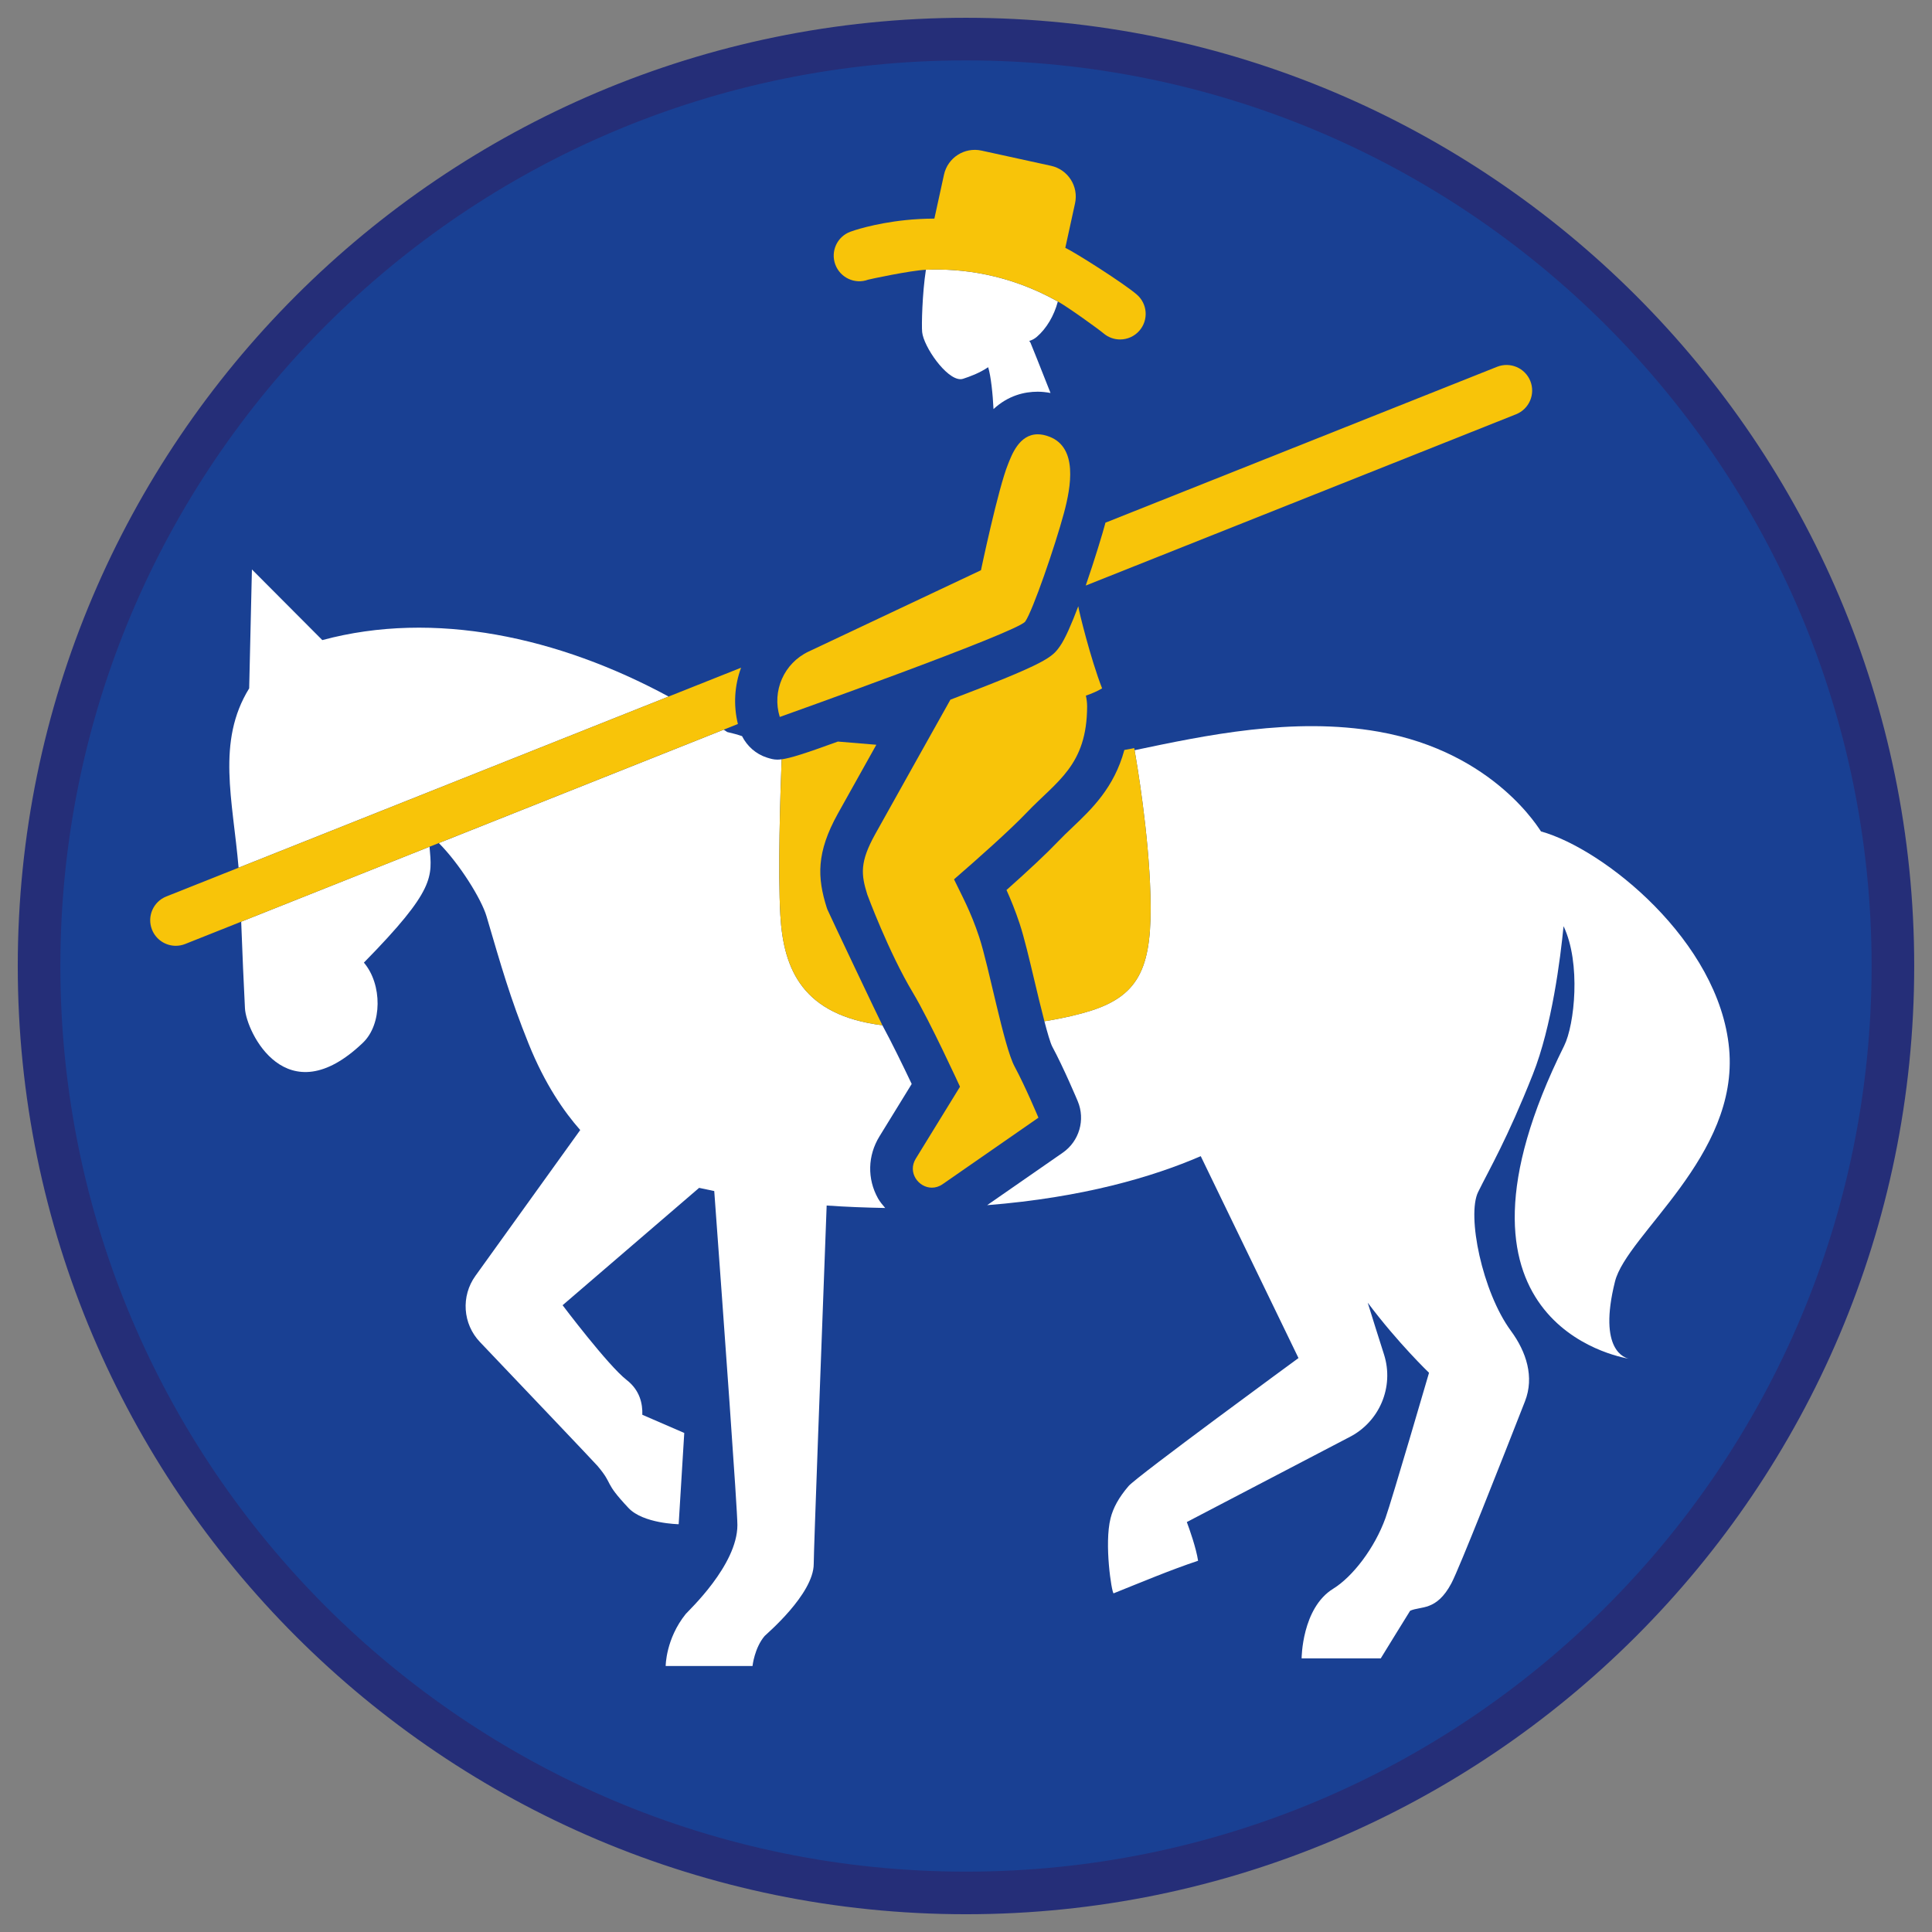 <?xml version="1.0" encoding="iso-8859-1"?>
<!-- Generator: Adobe Illustrator 22.1.0, SVG Export Plug-In . SVG Version: 6.00 Build 0)  -->
<svg version="1.1" xmlns="http://www.w3.org/2000/svg" xmlns:xlink="http://www.w3.org/1999/xlink" x="0px" y="0px"
	 viewBox="0 0 90.709 90.709" style="enable-background:new 0 0 90.709 90.709;" xml:space="preserve">
<rect x="0" y="0" width="90.709" height="90.709" fill="#808080" stroke="none"/>
<g id="ratownik-1">
	<g>
		<g>
			<path style="fill:#194093;" d="M45.354,88.874c-23.997,0-43.52-19.522-43.52-43.52S21.357,1.834,45.354,1.834
				s43.52,19.523,43.52,43.521S69.351,88.874,45.354,88.874z"/>
			<g>
				<path style="fill:#252E78;" d="M45.354,2.835c23.483,0,42.52,19.037,42.52,42.52s-19.037,42.52-42.52,42.52
					s-42.52-19.037-42.52-42.52S21.871,2.835,45.354,2.835 M45.354,0.835c-24.548,0-44.52,19.971-44.52,44.52
					s19.971,44.52,44.52,44.52s44.52-19.971,44.52-44.52S69.903,0.835,45.354,0.835L45.354,0.835z"/>
			</g>
		</g>
	</g>
</g>
<g id="elementy">
	<g>
		<path style="fill:none;" d="M34.146,34.369c0.246,0.055,0.477,0.119,0.693,0.192c-0.051-0.1-0.104-0.198-0.138-0.307
			c-0.027-0.087-0.034-0.175-0.056-0.263l-0.67,0.267C34.032,34.296,34.09,34.331,34.146,34.369z"/>
		<path style="fill:#FFFFFF;" d="M41.292,53.353l1.513-2.46c-0.407-0.858-0.95-1.972-1.376-2.755
			c-3.717-0.468-4.646-2.587-4.792-5.177c-0.115-2.042-0.006-5.562,0.062-7.311c-0.074,0.01-0.142,0.015-0.201,0.015
			c-0.185,0-0.317-0.042-0.49-0.096c-0.516-0.163-0.928-0.533-1.169-1.007c-0.215-0.074-0.447-0.137-0.693-0.192
			c-0.056-0.038-0.114-0.073-0.17-0.111l-13.373,5.323c0.987,0.991,2.005,2.642,2.239,3.437c0.692,2.351,1.1,3.804,1.976,5.984
			c0.766,1.906,1.672,3.203,2.424,4.053l-4.92,6.845c-0.686,0.954-0.598,2.258,0.212,3.108c1.982,2.082,5.392,5.666,5.523,5.821
			c0.778,0.924,0.252,0.695,1.451,1.971c0.692,0.736,2.356,0.762,2.356,0.762l0.262-4.285l-1.969-0.853
			c0.017-0.509-0.108-1.146-0.737-1.635c-0.877-0.682-3.006-3.509-3.006-3.509l6.41-5.51c0.233,0.052,0.469,0.102,0.71,0.15
			c0.461,6.287,1.087,14.946,1.087,15.681c0,1.89-2.305,4.026-2.424,4.174c-0.943,1.171-0.943,2.444-0.943,2.444h4.077
			c0,0,0.091-0.85,0.57-1.41c0.061-0.072,2.304-1.96,2.304-3.388c0-0.585,0.349-9.956,0.607-16.822
			c0.918,0.065,1.838,0.098,2.748,0.116c-0.12-0.143-0.243-0.283-0.337-0.45C40.71,55.347,40.736,54.258,41.292,53.353z"/>
		<path style="fill:#FFFFFF;" d="M75.825,60.169c0.553-2.214,5.825-5.888,5.359-10.933c-0.465-5.045-5.886-9.382-8.833-10.2
			c-0.028-0.008-2.138-3.714-7.629-4.683c-4.01-0.707-8.161,0.179-11.453,0.87c0.104,0.585,0.666,3.867,0.745,6.808
			c0.087,3.242-0.432,4.67-2.788,5.42c-0.555,0.177-1.284,0.353-2.191,0.497c0.141,0.538,0.274,0.998,0.364,1.18
			c0.549,1.02,1.176,2.513,1.202,2.576c0.365,0.871,0.071,1.878-0.704,2.416l-3.55,2.464c4.5-0.359,7.77-1.325,10.029-2.301
			l4.589,9.479c0,0-7.586,5.552-7.976,6.008c-0.468,0.546-0.726,1.029-0.848,1.515c-0.302,1.207,0.049,3.46,0.141,3.524
			c1.29-0.516,2.651-1.091,3.969-1.531c-0.094-0.612-0.402-1.475-0.529-1.817l7.608-3.974c1.436-0.716,2.137-2.369,1.649-3.898
			c-0.257-0.805-0.531-1.673-0.764-2.428c1.426,1.902,2.879,3.292,2.879,3.292s-1.746,5.986-2.044,6.817
			c-0.509,1.418-1.543,2.759-2.456,3.322c-1.475,0.909-1.482,3.271-1.482,3.271h3.715c0,0,1.337-2.177,1.38-2.237
			c0.503-0.229,1.235,0.03,1.936-1.288c0.371-0.697,2.352-5.726,3.456-8.546c0.446-1.139,0.066-2.321-0.659-3.306
			c-1.351-1.835-2.079-5.423-1.541-6.52c0.539-1.097,1.358-2.47,2.57-5.527c0.892-2.249,1.292-5.428,1.441-6.954
			c0.827,1.736,0.516,4.632,0.029,5.613c-6.44,12.964,2.503,14.611,3.071,14.701C76.306,63.768,75.012,63.422,75.825,60.169z"/>
		<path style="fill:#FFFFFF;" d="M11.501,47.344c0.058,1.101,1.95,5.051,5.54,1.612c0.907-0.869,0.912-2.739,0.044-3.761
			c3.379-3.439,3.203-4.029,3.082-5.441l-8.843,3.52C11.38,44.745,11.441,46.207,11.501,47.344z"/>
		<path style="fill:#FFFFFF;" d="M15.133,30.053l-3.305-3.317l-0.129,5.583c-1.544,2.5-0.767,5.242-0.497,8.42l20.19-8.036
			C26.22,29.907,20.392,28.636,15.133,30.053z"/>
		<path style="fill:none;stroke:#FFFFFF;stroke-width:0;stroke-linecap:round;stroke-linejoin:round;" d="M76.536,63.806
			c0,0-0.012-0.001-0.028-0.004"/>
		<path style="fill:#F8C409;" d="M50.353,38.844c-0.227,0.216-0.462,0.438-0.696,0.684c-0.519,0.544-1.324,1.301-2.401,2.259
			c0.202,0.448,0.414,0.966,0.618,1.582c0.216,0.655,0.448,1.637,0.695,2.677c0.128,0.542,0.303,1.276,0.467,1.903
			c0.907-0.144,1.636-0.32,2.191-0.497c2.356-0.75,2.875-2.178,2.788-5.42c-0.079-2.942-0.642-6.224-0.745-6.808
			c-0.011-0.06-0.018-0.101-0.018-0.101s-0.162,0.038-0.463,0.089C52.311,36.983,51.25,37.992,50.353,38.844z"/>
		<path style="fill:#F8C409;" d="M36.637,42.961c0.146,2.59,1.075,4.709,4.792,5.177c-0.101-0.185-2.541-5.325-2.585-5.443
			c-0.011-0.031-0.022-0.062-0.032-0.093c-0.439-1.397-0.494-2.566,0.53-4.408c0.325-0.585,1.074-1.924,1.803-3.227
			c-0.645-0.053-1.252-0.104-1.805-0.15c-1.531,0.557-2.226,0.779-2.641,0.833C36.631,37.399,36.522,40.919,36.637,42.961z"/>
		<path style="fill:#F8C409;" d="M50.976,27.492l20.203-8.041c0.616-0.245,0.917-0.943,0.672-1.559
			c-0.246-0.617-0.945-0.913-1.559-0.672L51.9,24.541c-0.005,0.021-0.009,0.039-0.014,0.06
			C51.764,25.056,51.397,26.275,50.976,27.492z"/>
		<path style="fill:#F8C409;" d="M34.645,33.992c-0.221-0.898-0.156-1.812,0.149-2.643L7.809,42.09
			c-0.616,0.245-0.917,0.943-0.672,1.559c0.188,0.471,0.639,0.757,1.115,0.757c0.148,0,0.298-0.027,0.443-0.085L34.645,33.992z"/>
		<path style="fill:#FFFFFF;" d="M43.472,12.666c-0.172,1.113-0.208,2.61-0.176,2.926c0.07,0.682,1.124,2.211,1.798,2.211
			c0.043,0,0.085-0.006,0.124-0.019c0.315-0.104,0.749-0.256,1.177-0.543c0.128,0.401,0.219,1.281,0.251,1.966
			c0.694-0.642,1.456-0.816,2.076-0.816c0,0,0,0,0,0c0.199,0,0.4,0.023,0.601,0.06c-0.453-1.161-0.942-2.363-0.942-2.363
			l-0.056-0.081c0.119-0.034,0.241-0.094,0.361-0.198c0.445-0.385,0.803-0.981,0.981-1.653
			C47.34,12.853,45.118,12.594,43.472,12.666z"/>
		<path style="fill:#194093;" d="M50.018,11.635c0.479,0.229,0.961,0.501,1.446,0.805c-0.143-0.88-0.521-1.688-1.105-2.365
			L50.018,11.635z"/>
		<path style="fill:#194093;" d="M43.871,10.264l0.265-1.21c-0.673,0.352-1.241,0.805-1.622,1.282
			C42.927,10.292,43.384,10.268,43.871,10.264z"/>
		<path style="fill:#F8C409;" d="M49.771,30.332c-0.367,0.522-0.556,0.774-5.148,2.518c-0.35,0.624-2.856,5.098-3.532,6.315
			c-0.727,1.309-0.667,1.891-0.37,2.837c0,0,0.997,2.7,2.143,4.61c0.79,1.317,2.209,4.41,2.209,4.41L42.996,54.4
			c-0.398,0.648,0.128,1.362,0.757,1.362c0.167,0,0.341-0.05,0.507-0.166l4.495-3.12c0,0-0.609-1.455-1.118-2.4
			c-0.509-0.946-1.197-4.664-1.664-6.083c-0.401-1.218-0.846-2.005-1.181-2.708c1.132-0.981,2.615-2.298,3.417-3.138
			c1.411-1.479,2.827-2.204,2.832-4.984c0-0.173-0.024-0.339-0.058-0.503c0.291-0.101,0.551-0.213,0.761-0.341
			c-0.539-1.38-1.098-3.661-1.118-3.856C50.321,29.275,50.014,29.986,49.771,30.332z"/>
		<path style="fill:#F8C409;" d="M48.135,29.182c0.352-0.501,1.399-3.536,1.82-5.1c0.341-1.27,0.64-3.055-0.669-3.573
			c-0.208-0.082-0.395-0.118-0.563-0.118c-0.884,0-1.23,0.997-1.394,1.399c-0.464,1.137-1.272,4.983-1.272,4.983l-8.096,3.82
			c-1.152,0.544-1.728,1.852-1.35,3.069v0C36.611,33.662,47.783,29.683,48.135,29.182z"/>
		<path style="fill:#F8C409;" d="M43.472,12.666c1.646-0.072,3.868,0.187,6.197,1.49c0.497,0.278,1.927,1.311,2.141,1.494
			c0.227,0.193,0.504,0.288,0.779,0.288c0.339,0,0.676-0.143,0.913-0.42c0.431-0.504,0.372-1.261-0.132-1.692
			c-0.634-0.543-2.874-1.962-3.353-2.191l0.457-2.088c0.175-0.799-0.331-1.588-1.13-1.763l-3.26-0.713
			c-0.799-0.175-1.588,0.331-1.763,1.13l-0.451,2.062c-0.487,0.004-0.944,0.028-1.357,0.072c-1.507,0.159-2.486,0.507-2.59,0.546
			c-0.619,0.23-0.934,0.918-0.705,1.538c0.229,0.621,0.922,0.942,1.538,0.713C40.809,13.113,42.746,12.698,43.472,12.666z"/>
	</g>
</g>
</svg>
